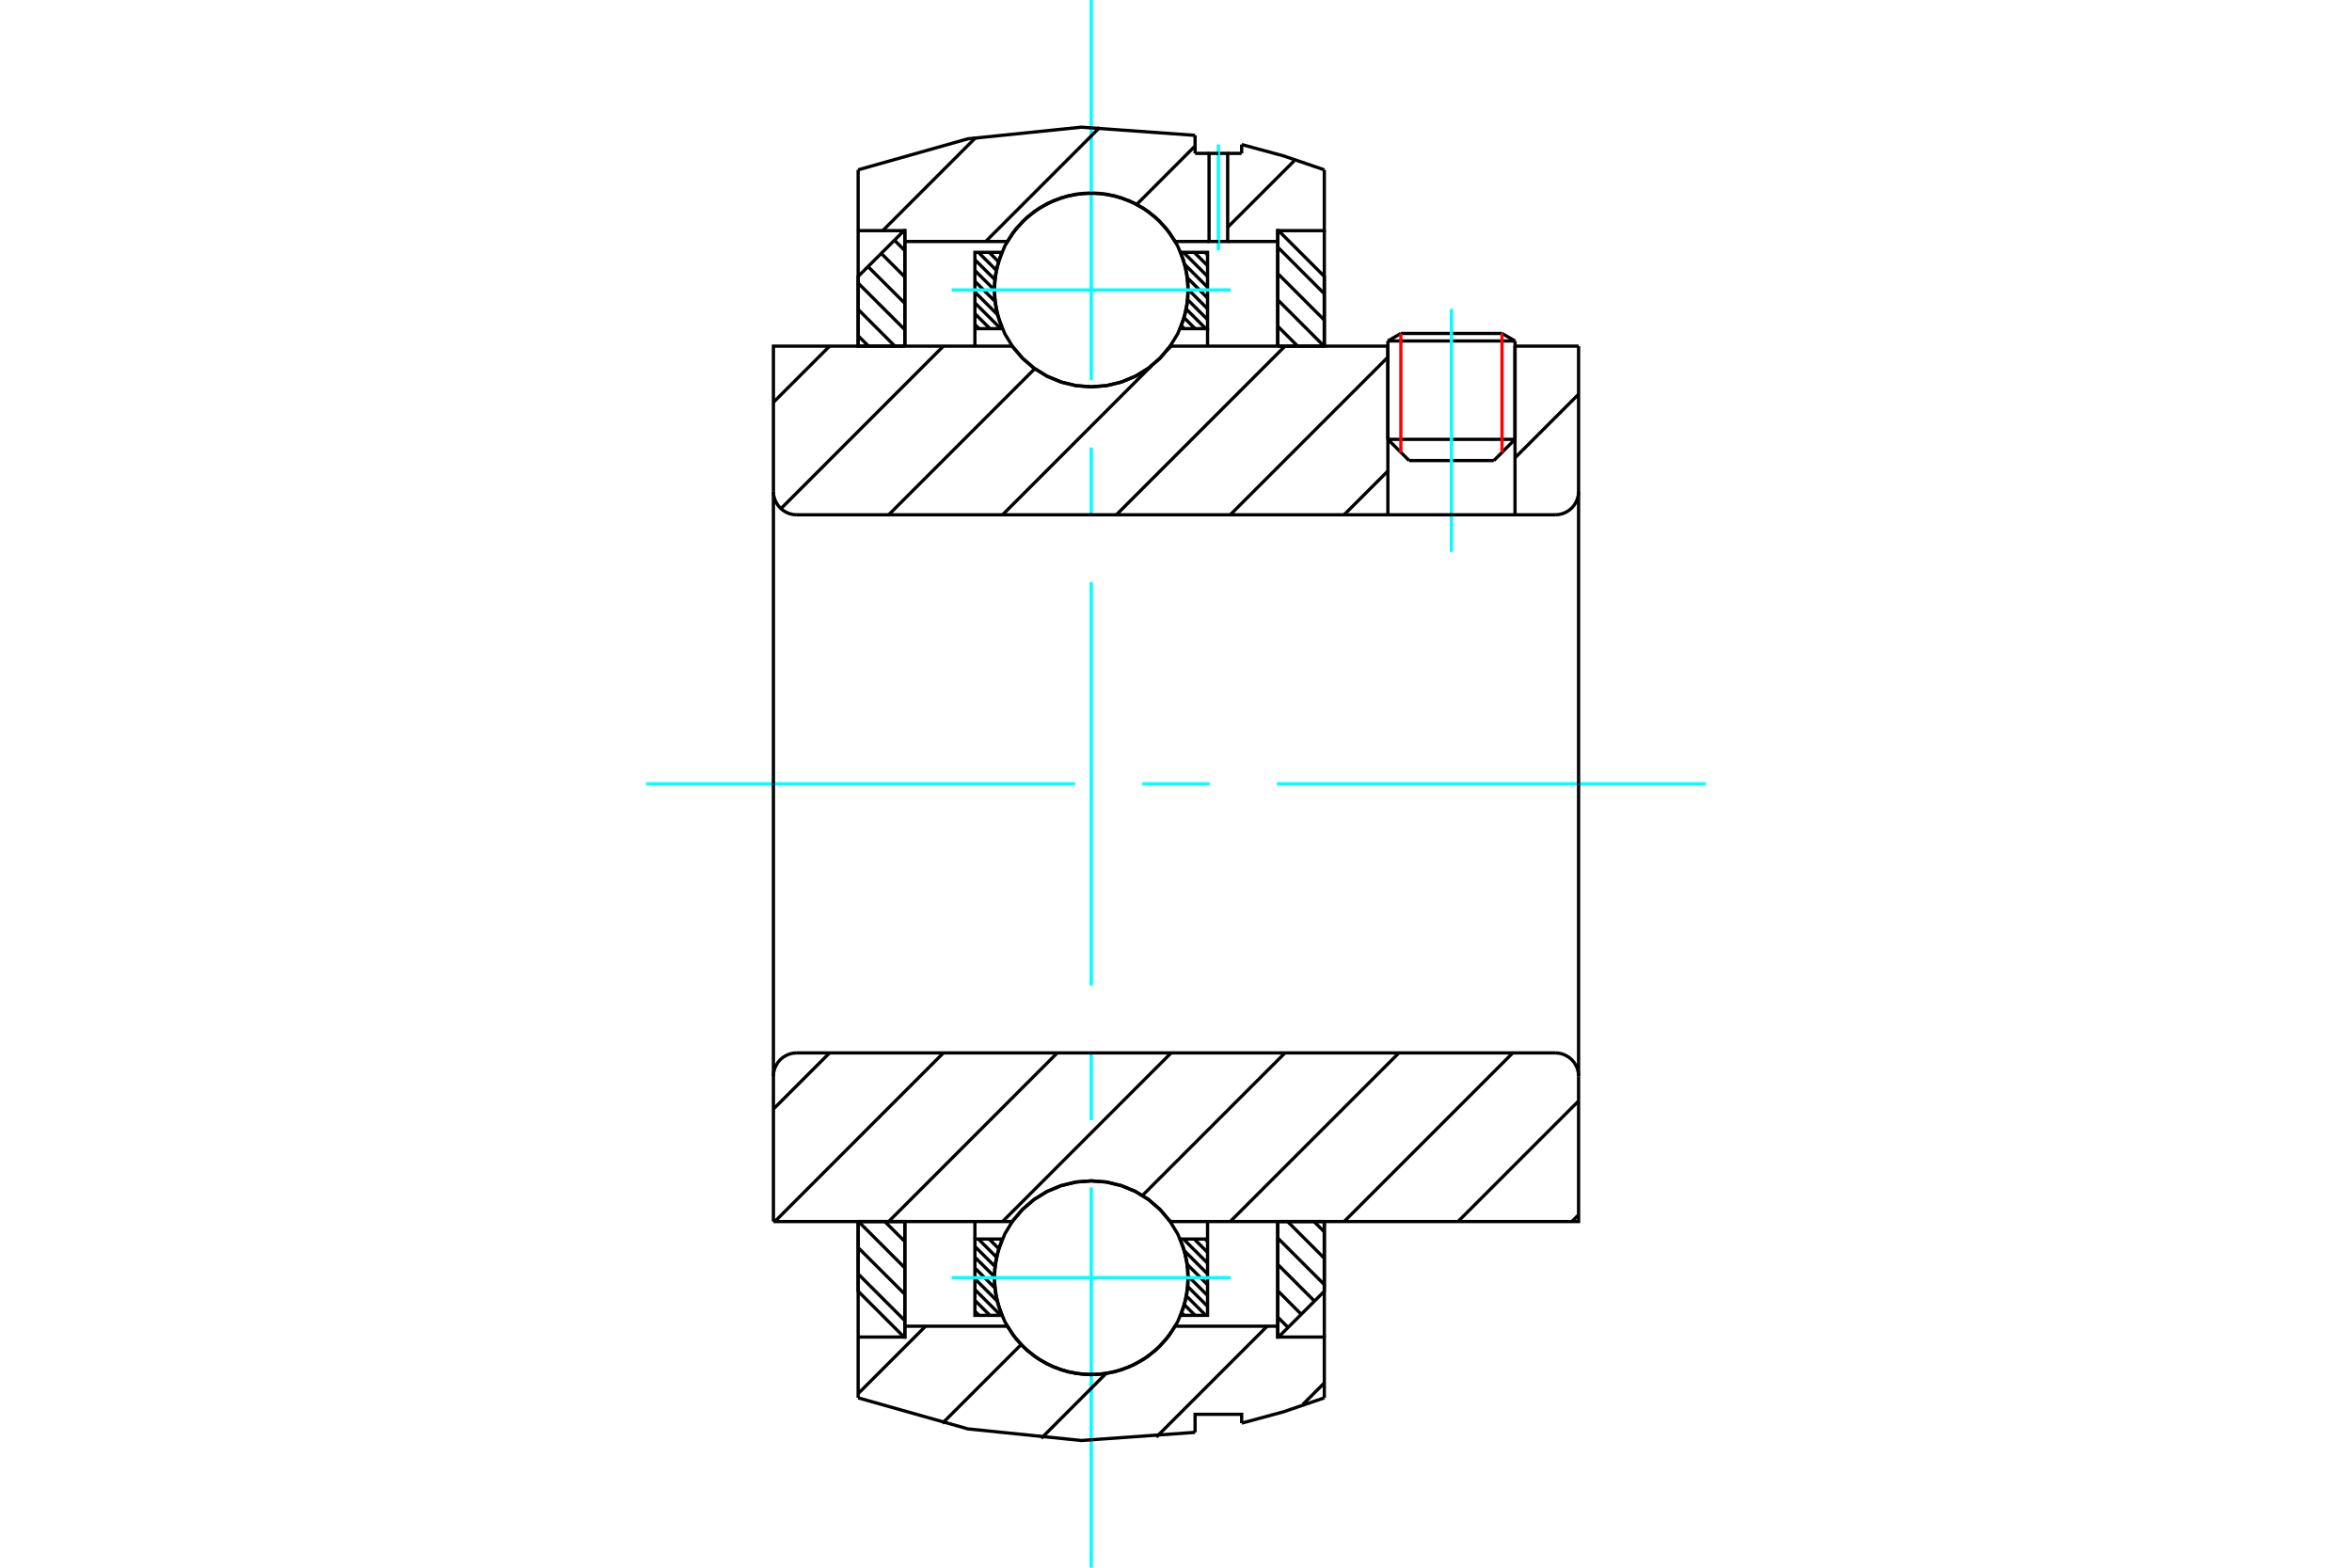 <?xml version="1.0" standalone="no"?>
<!DOCTYPE svg PUBLIC "-//W3C//DTD SVG 1.1//EN"
	"http://www.w3.org/Graphics/SVG/1.1/DTD/svg11.dtd">
<svg xmlns="http://www.w3.org/2000/svg" height="100%" width="100%" viewBox="0 0 36000 24000">
	<rect x="-1800" y="-1200" width="39600" height="26400" style="fill:#FFF"/>
	<g style="fill:none; fill-rule:evenodd" transform="matrix(1 0 0 1 0 0)">
		<g style="fill:none; stroke:#000; stroke-width:50; shape-rendering:geometricPrecision">
			<line x1="23189" y1="5220" x2="21243" y2="5220"/>
			<line x1="21442" y1="5105" x2="22990" y2="5105"/>
			<line x1="21243" y1="6726" x2="23189" y2="6726"/>
			<line x1="22865" y1="7051" x2="21568" y2="7051"/>
			<line x1="21442" y1="5105" x2="21243" y2="5220"/>
			<line x1="23189" y1="5220" x2="22990" y2="5105"/>
			<line x1="22865" y1="7051" x2="23189" y2="6726"/>
			<line x1="21243" y1="6726" x2="21568" y2="7051"/>
			<line x1="21243" y1="5220" x2="21243" y2="6726"/>
			<line x1="23189" y1="6726" x2="23189" y2="5220"/>
		</g>
		<g style="fill:none; stroke:#0FF; stroke-width:50; shape-rendering:geometricPrecision">
			<line x1="22216" y1="8449" x2="22216" y2="4731"/>
		</g>
		<g style="fill:none; stroke:#F00; stroke-width:50; shape-rendering:geometricPrecision">
			<line x1="22990" y1="5105" x2="22990" y2="6925"/>
			<line x1="21442" y1="6925" x2="21442" y2="5105"/>
		</g>
		<g style="fill:none; stroke:#000; stroke-width:50; shape-rendering:geometricPrecision">
			<line x1="13135" y1="19503" x2="13849" y2="20217"/>
			<line x1="13135" y1="19100" x2="13849" y2="19813"/>
			<line x1="13140" y1="18701" x2="13849" y2="19410"/>
			<line x1="13543" y1="18701" x2="13849" y2="19006"/>
			<polyline points="13135,18701 13135,19768 13837,20469 13849,20469 13849,18701 13135,18701"/>
		</g>
		<g style="fill:none; stroke:#0FF; stroke-width:50; shape-rendering:geometricPrecision">
			<line x1="9892" y1="12000" x2="16455" y2="12000"/>
			<line x1="17485" y1="12000" x2="18515" y2="12000"/>
			<line x1="19545" y1="12000" x2="26108" y2="12000"/>
		</g>
		<g style="fill:none; stroke:#000; stroke-width:50; shape-rendering:geometricPrecision">
			<line x1="13135" y1="5141" x2="13294" y2="5299"/>
			<line x1="13135" y1="4737" x2="13697" y2="5299"/>
			<line x1="13135" y1="4334" x2="13849" y2="5047"/>
			<line x1="13286" y1="4081" x2="13849" y2="4643"/>
			<line x1="13488" y1="3879" x2="13849" y2="4240"/>
			<line x1="13690" y1="3677" x2="13849" y2="3836"/>
			<polyline points="13849,5299 13849,3531 13837,3531 13135,4232 13135,5299 13849,5299"/>
			<line x1="20112" y1="18701" x2="20270" y2="18859"/>
			<line x1="19708" y1="18701" x2="20270" y2="19263"/>
			<line x1="19557" y1="18953" x2="20270" y2="19666"/>
			<line x1="19557" y1="19357" x2="20119" y2="19919"/>
			<line x1="19557" y1="19760" x2="19917" y2="20121"/>
			<line x1="19557" y1="20164" x2="19716" y2="20323"/>
			<polyline points="20270,18701 20270,19768 19569,20469 19557,20469 19557,18701 20270,18701"/>
			<line x1="19557" y1="3783" x2="20270" y2="4497"/>
			<line x1="19557" y1="4187" x2="20270" y2="4900"/>
			<line x1="19557" y1="4590" x2="20266" y2="5299"/>
			<line x1="19557" y1="4994" x2="19862" y2="5299"/>
			<polyline points="19557,5299 19557,3531 19569,3531 20270,4232 20270,5299 19557,5299"/>
			<line x1="18445" y1="18969" x2="18483" y2="19007"/>
			<line x1="18279" y1="18969" x2="18483" y2="19173"/>
			<line x1="18114" y1="18969" x2="18483" y2="19338"/>
			<line x1="18127" y1="19147" x2="18483" y2="19503"/>
			<line x1="18172" y1="19357" x2="18483" y2="19668"/>
			<line x1="18186" y1="19536" x2="18483" y2="19834"/>
			<line x1="18180" y1="19696" x2="18483" y2="19999"/>
			<line x1="18159" y1="19840" x2="18456" y2="20137"/>
			<line x1="18128" y1="19974" x2="18291" y2="20137"/>
			<line x1="18086" y1="20097" x2="18126" y2="20137"/>
			<line x1="15305" y1="18969" x2="15332" y2="18995"/>
			<line x1="15140" y1="18969" x2="15288" y2="19117"/>
			<line x1="14975" y1="18969" x2="15253" y2="19247"/>
			<line x1="14922" y1="19082" x2="15230" y2="19389"/>
			<line x1="14922" y1="19247" x2="15220" y2="19544"/>
			<line x1="14922" y1="19412" x2="15228" y2="19718"/>
			<line x1="14922" y1="19577" x2="15263" y2="19918"/>
			<line x1="14922" y1="19742" x2="15317" y2="20137"/>
			<line x1="14922" y1="19908" x2="15152" y2="20137"/>
			<line x1="14922" y1="20073" x2="14986" y2="20137"/>
			<line x1="14922" y1="18969" x2="14922" y2="18701"/>
			<polyline points="18483,18701 18483,18969 18483,20137 18070,20137 18145,19909 18182,19672 18181,19432 18141,19196 18063,18969 18483,18969"/>
			<polyline points="15335,20137 14922,20137 14922,18969 15342,18969 15265,19196 15225,19432 15223,19672 15260,19909 15335,20137"/>
			<line x1="18445" y1="3863" x2="18483" y2="3902"/>
			<line x1="18279" y1="3863" x2="18483" y2="4067"/>
			<line x1="18114" y1="3863" x2="18483" y2="4232"/>
			<line x1="18133" y1="4048" x2="18483" y2="4397"/>
			<line x1="18174" y1="4253" x2="18483" y2="4563"/>
			<line x1="18186" y1="4430" x2="18483" y2="4728"/>
			<line x1="18179" y1="4588" x2="18483" y2="4893"/>
			<line x1="18157" y1="4732" x2="18456" y2="5031"/>
			<line x1="18124" y1="4864" x2="18291" y2="5031"/>
			<line x1="18081" y1="4986" x2="18126" y2="5031"/>
			<line x1="15305" y1="3863" x2="15327" y2="3885"/>
			<line x1="15140" y1="3863" x2="15284" y2="4007"/>
			<line x1="14975" y1="3863" x2="15250" y2="4138"/>
			<line x1="14922" y1="3976" x2="15228" y2="4281"/>
			<line x1="14922" y1="4141" x2="15220" y2="4438"/>
			<line x1="14922" y1="4306" x2="15230" y2="4614"/>
			<line x1="14922" y1="4471" x2="15269" y2="4818"/>
			<line x1="14922" y1="4637" x2="15317" y2="5031"/>
			<line x1="14922" y1="4802" x2="15152" y2="5031"/>
			<line x1="14922" y1="4967" x2="14986" y2="5031"/>
			<line x1="18483" y1="5031" x2="18483" y2="5299"/>
			<polyline points="14922,5299 14922,5031 14922,3863 15335,3863 15260,4091 15223,4328 15225,4568 15265,4804 15342,5031 14922,5031"/>
			<polyline points="18070,3863 18483,3863 18483,5031 18063,5031 18141,4804 18181,4568 18182,4328 18145,4091 18070,3863"/>
			<polyline points="18186,4439 18168,4207 18114,3980 18025,3765 17903,3567 17752,3390 17575,3238 17376,3117 17161,3028 16935,2973 16703,2955 16471,2973 16244,3028 16029,3117 15831,3238 15654,3390 15502,3567 15381,3765 15292,3980 15237,4207 15219,4439 15237,4671 15292,4897 15381,5112 15502,5311 15654,5488 15831,5639 16029,5761 16244,5850 16471,5904 16703,5922 16935,5904 17161,5850 17376,5761 17575,5639 17752,5488 17903,5311 18025,5112 18114,4897 18168,4671 18186,4439"/>
		</g>
		<g style="fill:none; stroke:#0FF; stroke-width:50; shape-rendering:geometricPrecision">
			<line x1="14566" y1="4439" x2="18839" y2="4439"/>
			<line x1="16703" y1="24000" x2="16703" y2="18178"/>
			<line x1="16703" y1="17149" x2="16703" y2="16119"/>
			<line x1="16703" y1="15089" x2="16703" y2="8911"/>
			<line x1="16703" y1="7881" x2="16703" y2="6851"/>
			<line x1="16703" y1="5822" x2="16703" y2="0"/>
		</g>
		<g style="fill:none; stroke:#000; stroke-width:50; shape-rendering:geometricPrecision">
			<polyline points="18186,19561 18168,19329 18114,19103 18025,18888 17903,18689 17752,18512 17575,18361 17376,18239 17161,18150 16935,18096 16703,18078 16471,18096 16244,18150 16029,18239 15831,18361 15654,18512 15502,18689 15381,18888 15292,19103 15237,19329 15219,19561 15237,19793 15292,20020 15381,20235 15502,20433 15654,20610 15831,20762 16029,20883 16244,20972 16471,21027 16703,21045 16935,21027 17161,20972 17376,20883 17575,20762 17752,20610 17903,20433 18025,20235 18114,20020 18168,19793 18186,19561"/>
		</g>
		<g style="fill:none; stroke:#0FF; stroke-width:50; shape-rendering:geometricPrecision">
			<line x1="14566" y1="19561" x2="18839" y2="19561"/>
		</g>
		<g style="fill:none; stroke:#000; stroke-width:50; shape-rendering:geometricPrecision">
			<line x1="20270" y1="21172" x2="19942" y2="21500"/>
			<line x1="19396" y1="20303" x2="17699" y2="22000"/>
			<line x1="16929" y1="21027" x2="15937" y2="22020"/>
			<line x1="15629" y1="20585" x2="14424" y2="21790"/>
			<line x1="14167" y1="20303" x2="13135" y2="21335"/>
			<line x1="19811" y1="2460" x2="18791" y2="3479"/>
			<line x1="18292" y1="2235" x2="17399" y2="3129"/>
			<line x1="16833" y1="1951" x2="15087" y2="3697"/>
			<line x1="14934" y1="2107" x2="13511" y2="3531"/>
			<polyline points="13135,5299 13135,3531 13135,2600"/>
			<polyline points="18292,2072 16551,1947 14815,2125 13135,2600"/>
			<line x1="18292" y1="2072" x2="18292" y2="2348"/>
			<line x1="18791" y1="2348" x2="19005" y2="2348"/>
			<line x1="18292" y1="2348" x2="18506" y2="2348"/>
			<line x1="19005" y1="2348" x2="19005" y2="2213"/>
			<polyline points="20270,2600 19644,2386 19005,2213"/>
			<polyline points="20270,2600 20270,3531 19557,3531 19557,3697 19557,5299"/>
			<line x1="18506" y1="3697" x2="17988" y2="3697"/>
			<line x1="19557" y1="3697" x2="18791" y2="3697"/>
			<polyline points="17988,3697 17852,3500 17687,3328 17496,3185 17284,3074 17058,2998 16822,2960 16583,2960 16348,2998 16121,3074 15910,3185 15719,3328 15553,3500 15418,3697 13849,3697 13849,5299"/>
			<polyline points="13849,3697 13849,3531 13135,3531"/>
			<line x1="20270" y1="3531" x2="20270" y2="5299"/>
			<line x1="20270" y1="18701" x2="20270" y2="20469"/>
			<polyline points="13135,20469 13849,20469 13849,20303"/>
			<polyline points="13849,18701 13849,20303 15418,20303 15553,20500 15719,20672 15910,20815 16121,20926 16348,21002 16583,21040 16822,21040 17058,21002 17284,20926 17496,20815 17687,20672 17852,20500 17988,20303 19557,20303"/>
			<polyline points="19557,18701 19557,20303 19557,20469 20270,20469 20270,21400"/>
			<polyline points="19005,21787 19644,21614 20270,21400"/>
			<polyline points="19005,21787 19005,21652 18292,21652 18292,21928"/>
			<polyline points="13135,21400 14815,21875 16551,22053 18292,21928"/>
			<polyline points="13135,21400 13135,20469 13135,18701"/>
			<line x1="24162" y1="18598" x2="24059" y2="18701"/>
			<line x1="24162" y1="16855" x2="22316" y2="18701"/>
			<line x1="23155" y1="16119" x2="20573" y2="18701"/>
			<line x1="21412" y1="16119" x2="18830" y2="18701"/>
			<line x1="19669" y1="16119" x2="17486" y2="18302"/>
			<line x1="17926" y1="16119" x2="15345" y2="18701"/>
			<line x1="16183" y1="16119" x2="13602" y2="18701"/>
			<line x1="14440" y1="16119" x2="11859" y2="18701"/>
			<line x1="12698" y1="16119" x2="11838" y2="16979"/>
			<line x1="11838" y1="12000" x2="11838" y2="18701"/>
			<polyline points="12195,16119 12139,16123 12084,16136 12033,16158 11985,16187 11942,16223 11906,16266 11877,16314 11855,16365 11842,16420 11838,16476"/>
			<line x1="12195" y1="16119" x2="23805" y2="16119"/>
			<polyline points="24162,16476 24158,16420 24145,16365 24123,16314 24094,16266 24058,16223 24015,16187 23967,16158 23916,16136 23861,16123 23805,16119"/>
			<polyline points="24162,16476 24162,18701 23449,18701 17911,18701 17760,18521 17583,18366 17383,18242 17166,18152 16937,18096 16703,18078 16468,18096 16240,18152 16023,18242 15823,18366 15645,18521 15494,18701 12551,18701 11838,18701"/>
			<line x1="24162" y1="12000" x2="24162" y2="16476"/>
			<line x1="24162" y1="6035" x2="23189" y2="7008"/>
			<line x1="21243" y1="7211" x2="20573" y2="7881"/>
			<line x1="21243" y1="5468" x2="18830" y2="7881"/>
			<line x1="19669" y1="5299" x2="17087" y2="7881"/>
			<line x1="17926" y1="5299" x2="17862" y2="5363"/>
			<line x1="17625" y1="5600" x2="15345" y2="7881"/>
			<line x1="15839" y1="5644" x2="13602" y2="7881"/>
			<line x1="14440" y1="5299" x2="11953" y2="7787"/>
			<line x1="12698" y1="5299" x2="11838" y2="6159"/>
			<line x1="24162" y1="12000" x2="24162" y2="5299"/>
			<polyline points="23805,7881 23861,7877 23916,7864 23967,7842 24015,7813 24058,7777 24094,7734 24123,7686 24145,7635 24158,7580 24162,7524"/>
			<polyline points="23805,7881 23189,7881 23189,5299"/>
			<polyline points="23189,7881 21243,7881 21243,5299"/>
			<line x1="21243" y1="7881" x2="12195" y2="7881"/>
			<polyline points="11838,7524 11842,7580 11855,7635 11877,7686 11906,7734 11942,7777 11985,7813 12033,7842 12084,7864 12139,7877 12195,7881"/>
			<polyline points="11838,7524 11838,5299 12551,5299 15494,5299 15645,5479 15823,5634 16023,5758 16240,5848 16468,5904 16703,5922 16937,5904 17166,5848 17383,5758 17583,5634 17760,5479 17911,5299 21243,5299"/>
			<line x1="23189" y1="5299" x2="24162" y2="5299"/>
			<line x1="11838" y1="12000" x2="11838" y2="7524"/>
			<polyline points="18649,2348 18791,2348 18791,3697 18649,3697"/>
		</g>
		<g style="fill:none; stroke:#0FF; stroke-width:50; shape-rendering:geometricPrecision">
			<line x1="18649" y1="3832" x2="18649" y2="2213"/>
		</g>
		<g style="fill:none; stroke:#000; stroke-width:50; shape-rendering:geometricPrecision">
			<polyline points="18649,3697 18506,3697 18506,2348 18649,2348"/>
		</g>
	</g>
</svg>
